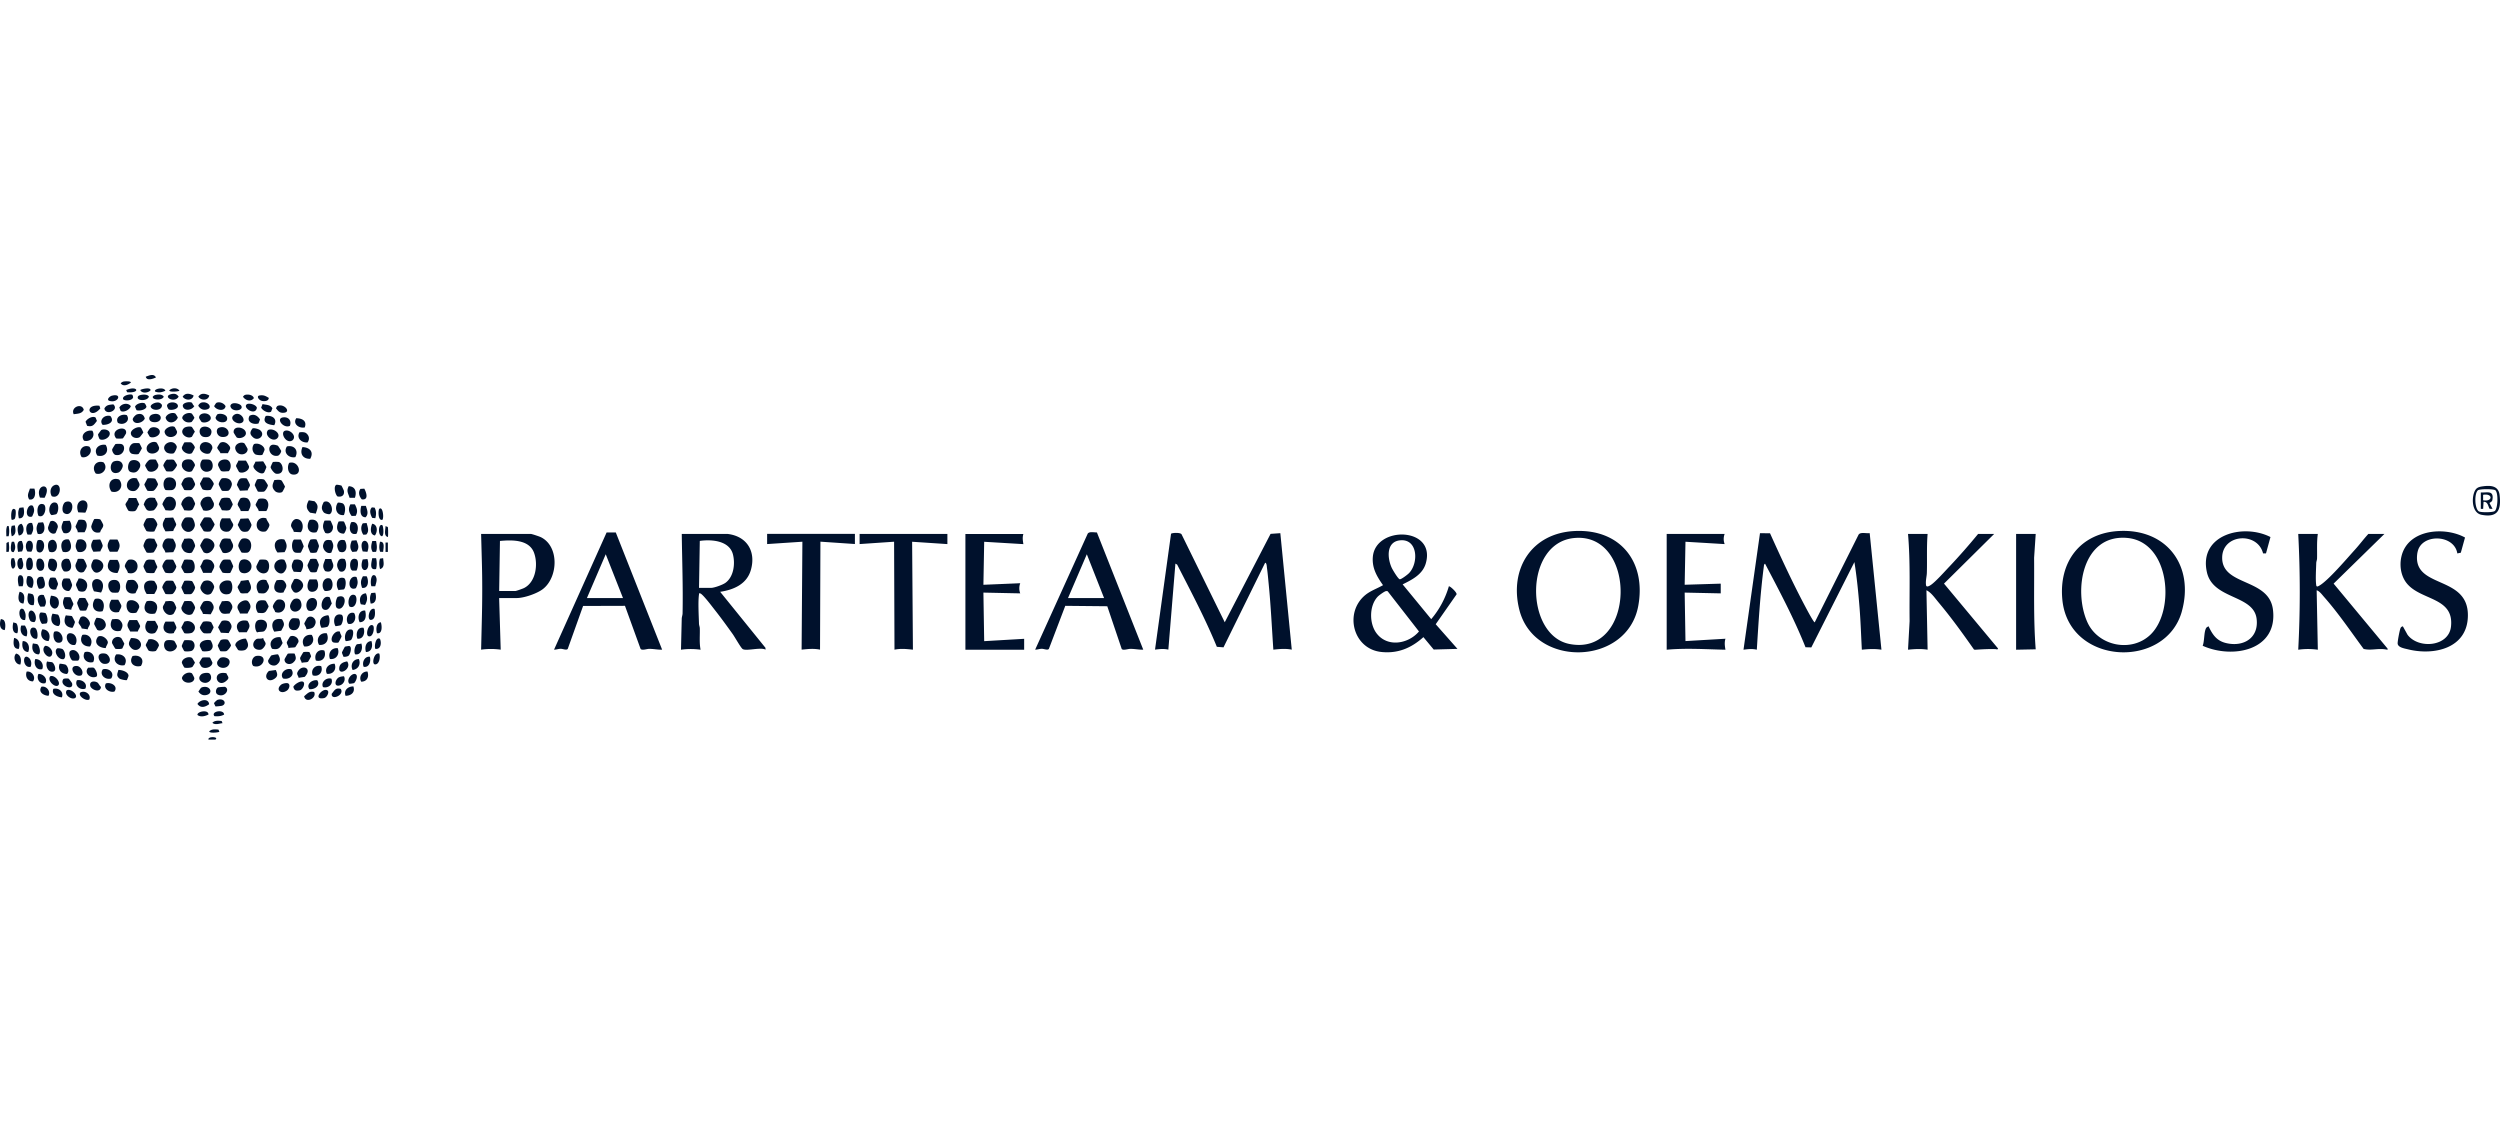 <svg xmlns="http://www.w3.org/2000/svg" fill="none" viewBox="0 0 160 72"><path fill="#00112C" d="m13.841 47.26-.048.075h-.451c-.048-.197.482-.193.5-.075m67.474-13.091-2.932 5.656-2.763-5.627c-.074-.133-.627-.102-.675-.033l-1.025 7.411c.301-.037.55-.069.853 0l.452-5.505.113.065c.886 1.735 1.801 3.455 2.539 5.26l.426.034 2.663-5.41c.103-.016.109.262.12.333.045.324.073.669.106.995.14 1.407.205 2.82.301 4.23.403-.041.775-.083 1.179 0l-.732-7.455-.623.044zm37.642.031-2.814 5.627c-.054.042-.535-.872-.576-.949-.826-1.547-1.566-3.152-2.287-4.749l-.642-.004-1.055 7.456c.301-.038.549-.07.852 0 .111-1.777.218-3.566.45-5.332.01-.074.006-.128.077-.174.922 1.752 1.856 3.508 2.59 5.349l.372.01 2.757-5.46c.152.944.249 1.922.326 2.879.073.907.102 1.82.15 2.728.433-.044.822-.067 1.254 0l-.752-7.46c-.196.031-.573-.08-.698.081zm20.682 4.925c-1.035 3.737-7.228 3.471-7.648-.728-.243-2.435 1.145-4.297 3.649-4.414 3.05-.142 4.801 2.24 3.997 5.142zm-3.518-4.699c-2.851-.234-3.436 3.363-2.535 5.384.689 1.547 2.84 1.978 4.052.799 1.593-1.547 1.242-5.957-1.517-6.183m-31.275 4.36c-.708 3.83-6.68 3.992-7.614.222-.648-2.615.796-4.896 3.557-5.023 2.916-.136 4.578 1.99 4.057 4.801m-4.107-4.352c-3.223.318-3.154 6.212-.301 6.779 4.272.848 4.371-7.18.301-6.779m-8.856 5.516 1.394 1.578-1.521.042-.659-.794c-.773.698-1.64 1.066-2.704.949-1.81-.2-2.381-2.527-1.008-3.648.339-.275.752-.41 1.127-.626-.395-.563-.709-1.09-.652-1.804.16-2.007 4.038-1.942 3.396.386-.198.726-.87 1.06-1.488 1.367l1.829 2.226a5.7 5.7 0 0 0 1.128-2.1c.059-.042.53.388.494.514l-1.338 1.915zm-2.813-3.61c.056.124.416.73.518.734.105.002.516-.313.6-.405.62-.67.541-2.201-.583-2.088-.899.09-.822 1.135-.535 1.76m1.743 4.072-1.975-2.537c-.038-.057-.078-.053-.136-.044-.102.014-.435.26-.516.34-.573.586-.565 1.752-.072 2.38.707.9 2.03.651 2.701-.14zm-41.826 1.05.008.116c-.309-.181-1.273.122-1.477-.05-.126-.104-.496-.769-.638-.965-.38-.531-.769-1.068-1.175-1.58-.14-.178-.741-.979-.896-1.008-.105-.01-.067.006-.075.075-.067.47-.015 1.346 0 1.856.002.107.048.203.052.3.014.46-.04.925.05 1.375a4.5 4.5 0 0 0-1.254 0l.048-1.98c.002-.119.052-.228.054-.347.034-1.697-.031-3.392-.052-5.083h2.935c1.23.146 1.822 1.11 1.492 2.29-.255.918-1.093 1.282-1.969 1.414l2.901 3.587zm-2.581-4.147c.552-.379.656-1.23.501-1.835-.227-.885-1.373-.972-2.121-.862l-.05 3.004h.777c.199 0 .721-.19.895-.31zm81.223-3.146H126.6a39 39 0 0 1-1.828 2.08c-.291.303-.874.961-1.179 1.174-.071.05-.301.203-.326.027-.042-.278.046-.545.052-.8.025-.828-.021-1.655.048-2.479h-1.254c.161 1.856.079 3.723.102 5.583l-.102 1.825c.432-.042.821-.067 1.254 0l-.075-3.804c.305.14.551.512.775.777.807.96 1.549 1.99 2.268 3.016l.063.015c.453-.027.886-.057 1.342-.038.052 0 .071.067.137-.04l-3.461-4.155 3.211-3.179zm21.723 3.18 3.25-3.178h-1.029c-.296.322-.558.677-.852 1.001-.504.556-1.698 1.959-2.264 2.295-.09.053-.199.126-.219-.017-.053-.357-.011-1.015 0-1.404.002-.107.048-.203.052-.299.014-.527-.027-1.053.05-1.576h-1.254a70 70 0 0 1 0 7.41c.43-.059.823-.059 1.254 0l-.075-3.804c.184.052.343.278.474.426.92 1.039 1.71 2.213 2.533 3.328.5.119.926-.065 1.464.041.066.013.089.01.064-.067l-3.45-4.155zm-114.603.346c-.37.29-1.21.579-1.676.579h-1.129l.1 3.304a4.4 4.4 0 0 0-1.254 0l.048-1.979c.03-1.23.034-2.42 0-3.65l-.048-1.778h3.186c.062 0 .556.165.643.21 1.181.588 1.102 2.557.13 3.314m-.573-2.322c-.317-.855-1.427-.824-2.18-.753l-.05 3.205h1.028c.065 0 .473-.149.56-.19.766-.381.914-1.529.642-2.262m36.026-1.296 2.966 7.502c-.284.008-.54-.055-.83-.053-.15 0-.464.12-.55.005l-.923-2.732-2.688-.027-1.05 2.756c-.083.105-.307-.006-.451-.006-.15 0-.278.059-.427.054l3.366-7.428c.115-.148.411-.067.59-.073zm.458 4.197-1.104-2.803-1.204 2.803zm-31.25-4.197 2.966 7.502c-.284.008-.54-.055-.83-.053-.157 0-.451.12-.55.002l-.999-2.756-2.68.008-.982 2.748c-.085.105-.307-.006-.451-.006-.15 0-.278.059-.426.054l3.365-7.501h.59zm.46 4.197-1.104-2.803-1.204 2.803zm114.849-2.916c.207-1.229 2.354-1.183 2.548.06l.224-.045.269-.972c-1.124-.623-3.081-.577-3.829.625-.418.67-.405 1.674.096 2.3.901 1.121 3.046.875 2.835 2.777-.143 1.292-2.082 1.45-2.78.522l-.301-.543c-.092.031-.122.05-.157.142-.059.159-.169.76-.176.932-.01.276.414.339.655.398 1.693.422 3.827-.067 3.841-2.162.021-2.646-3.626-1.666-3.229-4.034zm-12.501.339c0-1.536 2.266-1.68 2.617-.282h.188l.286-1.045c-1.745-.893-4.608-.153-4.067 2.255.395 1.758 2.995 1.421 3.181 2.983.146 1.226-.842 1.812-1.952 1.548-.61-.144-.872-.543-1.125-1.076-.067.044-.125.054-.165.134-.134.26-.092.821-.211 1.114 1.904.86 4.82.31 4.498-2.312-.249-2.03-3.25-1.494-3.25-3.317zm-79.281 2.228 2.357.05a.92.92 0 0 1 0-.65l-2.357.1.05-2.752 2.508.15c-.035-.236-.071-.414 0-.65h-3.71v7.41h3.76v-.7l-2.558.15-.05-3.104zm47.49 2.953-2.558.15-.051-3.103 2.308.05v-.623l-2.308.071.051-2.752 2.508.15a.9.9 0 0 1 0-.65h-3.71v7.41c1.25-.115 2.51-.026 3.76 0-.04-.251-.073-.45 0-.7zM49.096 34.17v.65l2.257-.15-.05 6.907c.403-.041.775-.083 1.179 0l.025-6.91 2.207.15v-.65h-5.616zm11.535 0h-5.616v.65l2.207-.15.025 6.91c.404-.086.776-.044 1.18 0l-.051-6.908 2.257.15v-.65zm69.552 1.526.102-1.524h-1.254v7.41l1.254-.026c-.15-1.941-.085-3.904-.102-5.858zm28.635-2.749c-.587-.113-.642-.965-.472-1.427.1-.27.232-.347.514-.39.528-.076 1.045-.06 1.116.563.106.945-.115 1.455-1.156 1.254zm.892-1.565c-.106-.1-1.024-.099-1.128 0-.23.217-.209 1.15.058 1.342.115.081.928.083 1.035-.026.192-.196.221-1.14.033-1.316zM12.288 33.143c-.073-.044-.332-.04-.418-.015-.113.033-.286.38-.263.491.102.502.708.604.859.05.036-.13-.082-.468-.178-.526m-.493 1.335c-.138.333-.299.422-.05.761.104.142.399.2.533.123.027-.014.207-.361.21-.418.005-.081-.104-.328-.154-.39-.11-.143-.37-.074-.539-.074zm-.707.861c.224-.397.212-.472-.012-.86-.362-.024-.498-.09-.64.271-.12.31.073.332.153.612zm1.984-.86c-.056.018-.267.403-.261.444.006.036.205.41.228.425.299.182.564-.084.664-.343.113-.288-.271-.65-.63-.527m1.716.76c.249-.336.088-.426-.05-.76-.17 0-.429-.07-.54.072-.047.061-.162.318-.156.393.002.023.19.408.209.42.123.078.433.017.535-.125zm-4.956.109c.034-.021.262-.4.23-.477l-.188-.39c-.17 0-.428-.07-.54.073-.05.062-.16.309-.154.39.004.057.184.404.211.418.055.032.38.023.441-.014m3.66-2.205c-.067-.042-.343-.042-.418-.017-.052.019-.28.428-.276.458.004.023.222.397.243.41.069.041.34.041.42.016.054-.019.284-.403.274-.458a4 4 0 0 0-.24-.41zm-2.914.006c-.223.397-.21.472.013.861l.5-.023c.012-.134.194-.32.184-.437 0-.023-.178-.414-.197-.426l-.5.023zm4.944 1.321c-.126.023-.283.353-.274.472.004.057.184.404.211.418.044.025.301.023.366.01.326-.06.432-1.04-.301-.9zm-3.27 2.193c.295-.088.252-.686.036-.818-.058-.035-.45-.044-.493-.016-.02.012-.2.426-.197.46.003.037.182.361.2.373.05.03.386.021.455 0m1.313-.74c-.102-.124-.401-.153-.524-.078-.071.042-.147.322-.232.402l.19.418h.535c.142-.322.299-.416.031-.742m-2.982.725c.067.04.342.04.426.025.11-.02.276-.334.274-.426 0-.023-.186-.404-.207-.416-.034-.021-.355-.02-.418-.009-.113.021-.272.328-.272.427 0 .056.155.376.197.401zm.426 1.377c.113-.02.272-.326.272-.426 0-.054-.182-.401-.207-.416-.044-.025-.35-.023-.416-.01-.11.02-.276.334-.274.426 0 .023.186.403.207.416.034.02.355.019.418.008zm-1.63-4.832c-.042.025-.197.343-.197.401 0 .054.16.364.193.393.056.05.453.052.497.025.021-.012.194-.401.197-.426.008-.098-.155-.397-.264-.418-.083-.017-.361-.017-.426.025m4.822-.017c-.272.389-.136.951.418.843.127-.026.307-.322.307-.425 0-.092-.175-.297-.19-.418zm-.496 4.364c-.087-.309-.305-.455-.63-.357-.118.035-.28.364-.25.474.078.274.375.52.665.343.056-.035.238-.374.213-.46zm-3.833-.875.199-.374-.199-.46c-.167 0-.428-.07-.54.073-.035.044-.152.294-.152.345 0 .056.155.376.197.401.058.035.45.044.493.017zm4.446-.843c-.121.023-.287.36-.276.473.004.037.175.338.2.353.06.035.45.044.494.017a3 3 0 0 0 .19-.418 3 3 0 0 0-.19-.418c-.034-.021-.356-.02-.418-.009zm-4.446 2.195c.22-.366.265-.468-.002-.832-.665-.144-.809.347-.483.832zm.72-5.357c.166 0 .428.069.538-.073.3-.385.04-.935-.464-.763-.073.025-.282.38-.274.46l.2.374zm1.74-.071c.036-.044.153-.295.153-.345 0-.056-.155-.376-.197-.401-.326-.197-.652.127-.692.443l.199.376c.167 0 .428.069.54-.073zm.617-.64c-.236.32-.078.391.05.71.322.11.748-.083.685-.455a2.6 2.6 0 0 0-.202-.378c-.136-.077-.429-.021-.533.123m-1.154 5.232a3 3 0 0 0-.19.418c0 .023.171.405.19.418.033.02.355.019.418.008.113-.02.272-.328.272-.426 0-.056-.155-.376-.197-.401-.058-.036-.45-.044-.493-.017m.418 1.294c-.063-.01-.385-.013-.418.008-.019.013-.19.395-.19.418 0 .293.405.57.683.401.042-.025.197-.342.197-.4 0-.1-.16-.406-.272-.427m-1.129.827c.042-.025.197-.342.197-.4 0-.051-.117-.302-.153-.346-.11-.142-.37-.073-.539-.073-.084.274-.249.295-.117.575.109.23.36.397.612.242zm3.537-1.277c.28-.052.322-.643.117-.842-.343-.123-.782.12-.684.504.074.286.28.393.567.338m-1.085.53c-.088-.114-.376-.114-.497-.057-.061.029-.232.34-.232.401 0 .094.169.274.177.395l.5.023c.157-.311.307-.435.052-.763m2.351-5.375-.497.021-.178.395c.17.31.193.504.61.425.114-.021.272-.327.272-.425 0-.054-.181-.401-.207-.416m-.407 2.65c-.242.084-.299.732 0 .835.295.1.614-.096.614-.418 0-.31-.309-.523-.614-.418zm-7.255-3.137c.067.04.297.04.376.025.161-.03.197-.309.307-.426l-.19-.418h-.485c-.008.132-.202.322-.207.416 0 .052.16.378.199.401zm7.171-.8c-.042.025-.194.336-.188.393.009.104.18.294.197.426h.485c.156-.284.221-.48.002-.763-.084-.108-.391-.119-.498-.056zm1.622 3.938c-.058-.02-.372-.025-.41 0a4 4 0 0 0-.206.416c-.009.294.367.572.65.4.223-.135.242-.724-.034-.816m-1.613 1.35c-.005.123-.205.326-.199.41.002.035.161.342.19.359.103.063.308.008.429.027.366-.274.242-.497.07-.855l-.49.057zm-.684-4.563c.017-.015.172-.3.174-.326 0-.052-.16-.378-.199-.401-.088-.052-.447-.048-.529.025-.029.027-.171.326-.165.368l.199.376c.146.002.414.054.518-.042zm-6.47 3.204c-.11.021-.273.32-.264.418.008.105.18.295.196.427.78.232.845-.991.067-.843zm8.792-2.646c-.78-.232-.844.99-.066.843.108-.021.271-.32.263-.419-.008-.104-.18-.294-.197-.426zm-7.12-1.3c-.431-.071-.594.006-.728.418.19.33.163.46.61.376.094-.016.268-.292.276-.378.013-.134-.13-.282-.159-.414zm-1.253 6.09c.128-.317.287-.39.05-.71-.146-.198-.307-.136-.535-.125-.292.432-.1.984.485.834zm8.373-.835c-.585-.149-.78.401-.485.834.228.012.39.073.535-.126.237-.32.078-.39-.05-.71zm-1.847 1.722c-.009.14.127.278.159.414h.484c.161-.322.306-.422.053-.763-.153-.205-.675.025-.696.349m-2.983-7.485c.105-.019.272-.278.272-.376 0-.056-.155-.376-.197-.401-.125-.076-.424-.046-.524.077-.032.04-.161.288-.16.324 0 .02.174.355.191.368.033.02.357.02.418.008m-2.29 7.899c.315-.48.05-.924-.536-.784-.322.493-.058.918.535.784m4.278-.784c-.128.314-.303.39-.053.713.111.142.37.073.54.073.144-.301.299-.395.052-.713-.11-.142-.37-.073-.54-.073m-.836-7.915c-.063-.013-.33-.017-.368.006l-.199.374c-.004.046.134.34.165.368.082.073.441.077.53.025.028-.019.187-.324.19-.36.004-.09-.21-.395-.318-.415zm-2.356.798c.364-.069.4-.886-.253-.802-.326.041-.37.564-.165.796.036.02.353.019.418.006m3.604.042c.102-.034.25-.335.225-.456-.067-.326-.33-.376-.62-.34-.082.01-.22.296-.22.378 0 .054.182.401.207.416.048.027.347.023.408.002M9.93 30.64c-.059-.036-.45-.044-.494-.017l-.198.374c-.007.055.175.393.2.408.044.025.301.023.366.01.103-.019.307-.338.307-.426 0-.042-.148-.33-.181-.351zm8.266 3.888c-.62-.136-.771.4-.435.833l.45-.023c.188-.323.169-.493-.013-.81zm-8.3 5.99c.082-.027.247-.34.213-.443a4 4 0 0 0-.188-.341h-.485c-.309.393-.069.96.46.784m8.3-4.688c-.303-.111-.64.092-.64.418 0 .307.425.627.644.344.218-.28.153-.478-.002-.762zm-4.005 3.919a3 3 0 0 0-.234.401l.18.345.5.023c.144-.301.299-.395.052-.713-.084-.109-.393-.119-.498-.056m2.358-7.81c-.03.02-.188.325-.19.36-.004.084.194.287.198.41h.485c.15-.22.201-.55-.016-.744-.082-.073-.391-.077-.479-.025zM7.52 36.67c.165-.335.198-.512-.003-.84h-.484c-.3.464-.067.863.489.84zm8.335-5.284c.015-.115.14-.236.142-.345 0-.054-.182-.401-.207-.416-.044-.025-.3-.023-.365-.01-.143.027-.224.288-.266.418l.199.374.5-.023zm-7.455 7.844c.079.01.265.013.33-.027.033-.02.182-.31.182-.351 0-.286-.36-.516-.65-.418-.262.09-.203.752.14.796zm-1.37-3.917h.485c.186-.32.186-.464 0-.783H7.03c-.186.32-.186.463 0 .783m9.973 3.138c-.088-.053-.398-.049-.48.025-.216.194-.166.524-.016.744.188.01.385.067.516-.094.032-.038.17-.28.168-.316 0-.035-.161-.343-.19-.36zm-8.397-7.03c.14-.018.312-.253.324-.38.013-.134-.13-.282-.158-.414-.732-.234-.924.893-.166.796zm3.19 8.365-.19.368c0 .034.175.355.192.366.073.042.439.025.516-.04.414-.343-.033-.878-.518-.692zm1.722.04c-.08-.071-.44-.077-.528-.025a1.8 1.8 0 0 0-.2.351c-.001.094.174.357.275.376.062.013.386.013.418-.008.017-.01.19-.347.19-.368 0-.027-.136-.307-.157-.326zm-2.39.694c.024-.132.162-.236.162-.368 0-.048-.146-.357-.163-.368h-.535c-.31.468-.025.867.535.734zm-3.93-2.594c.06.01.334.013.368-.008.204-.232.163-.755-.166-.797-.687-.087-.497.75-.204.805zm9.68-6.459c.108-.02.28-.336.265-.416-.007-.035-.203-.34-.24-.359-.08-.038-.413-.054-.459.006a2.4 2.4 0 0 0-.144.345c0 .023.186.403.207.416.036.021.307.019.368.008zm2.374 3.063h-.435c-.188.175-.17.752.075.833.057.02.32.026.36 0 .018-.01.181-.367.183-.388.009-.04-.165-.433-.184-.445M7.13 31.459c.512.154.83-.37.493-.77-.548-.192-.79.351-.493.77m6.235-2.043c-.065-.013-.383-.015-.418.006-.324.38.012.95.493.717.263-.125.222-.669-.077-.725zm-2.659-.004c-.086.006-.255.318-.255.378 0 .038.173.355.192.366.046.027.3.023.366.01.113-.023.33-.344.32-.416a2.5 2.5 0 0 0-.192-.309c-.1-.06-.308-.008-.429-.027zm1.572.744c.019-.01.196-.337.2-.374.009-.094-.163-.35-.263-.368-.274-.05-.554.006-.577.328-.023.318.385.56.642.412zm5.501 8.22c-.127.026-.307.322-.316.433-.008.098.128.249.147.36.74.259.888-.935.17-.793M6.413 34.062c.031-.184.232-.309.188-.49a1.7 1.7 0 0 0-.18-.327c-.058-.035-.347-.046-.393-.017-.023.015-.202.425-.188.494.063.3.272.42.573.343zm8.893 6.405h.483c.174-.322.268-.385.05-.732-.535-.138-.892.276-.533.732m2.893-3.263c-.106-.136-.328-.078-.489-.071-.3.44-.184.911.435.784.127-.314.303-.391.052-.713zm.782-3.988c-.205-.008-.355.261-.355.428 0 .096.167.274.175.395l.45.023c.23-.273.142-.83-.27-.846m-11.364 5.95c.037-.152.19-.284.138-.443a4 4 0 0 0-.188-.34h-.435c-.289.426-.077.928.485.783m7.02-9.008c.222-.228.151-.704-.165-.746-.238-.031-.493.077-.518.336-.006.053.153.356.186.385.084.075.376.023.498.025m4.179 6.922c-.142.329-.312.423-.052.764.194.254.612-.097.635-.354.023-.259-.31-.539-.583-.41m-8.844-7.658c-.035-.023-.307-.019-.367-.006-.11.02-.31.293-.318.383-.002.03.167.328.192.342.266.163.686-.08.654-.399 0-.017-.144-.31-.159-.32zm7.588 1.3c-.124.28-.199.468.048.713.1.1.328.128.447.056.033-.018.182-.313.182-.35 0-.021-.192-.362-.207-.377-.103-.092-.332-.046-.47-.042M6.61 36.238c.027-.3-.348-.529-.634-.41-.148.274-.213.442-.002.713.205.266.61-.004.635-.303m1.799-6.766c-.228.078-.311.644-.05.734.294.1.453-.015.577-.26.167-.332-.184-.59-.527-.474m7.529.377a2.3 2.3 0 0 0-.199-.372h-.483c-.018.106-.156.26-.148.357 0 .02.18.364.198.374.207.13.657-.067.634-.36zm-9.47 8.074c.57-1.037-1.002-1.231-.454-.08zm7.65 3.054a3 3 0 0 0-.178.33c-.005.046.144.353.16.363.036.023.308.02.368.007.109-.021.31-.293.318-.383a1.6 1.6 0 0 0-.192-.342c-.086-.053-.397-.049-.479.025zm-5.297-.558c.019-.11.156-.264.148-.36 0-.02-.18-.364-.198-.374h-.485c-.218.347-.124.41.05.733zm9.995-4.588c-.174.309-.197.447-.013.76l.45.023c.278-.447.181-.917-.435-.783zm-1.888 4.548c.305-.307.174-.803-.353-.703-.316.061-.293.592-.121.801.127-.063.389-.012.474-.098m-7.44.556c-.02.113-.16.27-.157.368 0 .025.156.309.173.326.082.073.393.077.479.025a1.6 1.6 0 0 0 .192-.343c-.025-.284-.418-.483-.685-.376zm-3.51-5.623.45-.023c.025-.133.154-.248.144-.39a2 2 0 0 0-.16-.373l-.449.023c-.181.316-.16.452.013.761zm-1.141.96c.058.24.228.437.497.342.063-.02.218-.317.222-.376.006-.07-.15-.434-.222-.46-.054-.018-.326-.025-.361 0-.03.172-.178.327-.136.494m15.055.342c.065.021.337.032.374-.02.021-.032.147-.4.145-.444a2 2 0 0 0-.16-.372 1.2 1.2 0 0 0-.384 0c-.019.01-.182.368-.184.39-.012.07.134.42.21.444zm-.037-2.062a1.4 1.4 0 0 0-.149.395c0 .06.142.405.161.417.042.028.36.028.4-.022.037-.048.148-.329.148-.395 0-.061-.142-.406-.161-.419-.042-.027-.36-.027-.4.023m-7.542 7.077c.197-.163.19-.496-.025-.625-.06-.038-.447-.046-.493-.017-.017.01-.163.314-.159.364.002.046.142.307.161.32.073.041.439.025.516-.04zm1.17-.644c-.256-.086-.725.033-.695.364 0 .018.144.311.16.32.063.04.444.02.52-.042.24-.199.141-.414.016-.642m3.424-10.75c.021-.027.145-.315.143-.345 0-.029-.19-.353-.21-.363l-.497.02c-.008.103-.142.23-.123.325.05.234.53.568.685.365zm-9.33.009c.134-.044.31-.337.278-.479-.06-.265-.307-.314-.548-.24-.313.094-.344.924.27.719m3.09 10.74c-.212.072-.218.463-.036.62.234.202.669.041.696-.26a2 2 0 0 0-.167-.317c-.078-.07-.398-.075-.494-.042m8.621-2.36c-.046-.252-.18-.373-.447-.29-.126.04-.299.364-.276.504.088.53.821.314.723-.213zm-12.723.494c.201-.403.038-.925-.487-.785-.29.43-.075.923.487.785m11.482.517c-.577-.132-.77.34-.492.792l.444-.059c.17-.326.267-.388.05-.735zm-10.33.733c.153-.263.19-.432-.04-.67-.117-.122-.338-.072-.497-.065-.24.447.012.867.537.735m7.345.935c0 .016.17.292.184.3.09.055.39.047.476-.027.26-.213.14-.451.021-.698-.23-.037-.696.166-.681.423zm4.757-8.024c-.26.39-.107.92.435.783.274-.384.1-.92-.435-.783M5.462 37.793c.284-.37.03-.823-.44-.765-.026.14-.164.274-.156.416.002.042.144.356.161.368.086.06.351.09.435-.019m6.816-8.789c.019-.01.194-.33.192-.366 0-.077-.167-.307-.257-.326-.063-.012-.387-.012-.418.009-.015.01-.157.299-.157.317-.008.272.408.5.64.366m-1.154 0c.048-.027.222-.343.186-.437-.224-.593-1.145-.1-.673.366.096.094.389.128.485.071zM4.96 34.55c-.138.326-.18.448.015.763.76.195.738-1.015-.015-.763m.013-.484h.437c.133-.232.225-.515.033-.747-.054-.064-.362-.077-.418-.041-.019.012-.19.395-.19.417 0 .084.154.245.138.37m12.856-4.5c-.06-.011-.334-.013-.368.008a2.4 2.4 0 0 0-.142.317c0 .1.22.412.358.429.597.073.449-.698.152-.755m-5.04-.922c-.014.292.423.489.643.36.02-.013.158-.275.16-.32.026-.43-.775-.58-.804-.043zm7.285 9.221c.337-.075.347-.55.18-.783h-.437c-.215.284-.207.888.257.783M6.13 30.306c.447.138.825-.361.493-.716-.495-.162-.794.323-.493.716m7.965-1.966c-.03.016-.188.27-.192.307-.008.086.18.25.203.357h.482c.115-.259.253-.318.007-.564-.13-.13-.326-.197-.5-.1M8.9 40.98c-.134-.133-.332-.141-.518-.146-.126.272-.226.395.02.642.35.35.864-.125.496-.495zm.483-12.291c0 .512.826.399.8-.046a1.4 1.4 0 0 0-.16-.32c-.235-.136-.638.085-.638.363zm-.462-.318c-.035-.023-.307-.019-.368-.006-.238.046-.412.466-.155.654.078.056.4.077.47.035.02-.01.212-.342.212-.365 0-.017-.142-.308-.159-.318m7.454 12.558c-.308.25-.182.714.303.652.137-.017.317-.262.321-.379.005-.11-.152-.248-.15-.376-.144.096-.347-.004-.474.1zm-8.545.568c.013-.017.127-.278.127-.295 0-.02-.18-.349-.196-.361-.228-.188-.62-.015-.59.31.003.03.193.356.212.367.05.03.407.03.447-.021m11.889-2.43c.587.244.798-.806.27-.795-.37.006-.496.537-.27.794m-12.957.848c-.075-.301-.293-.362-.57-.374-.06.01-.174.326-.164.399.007.04.184.366.203.376.25.144.606-.115.533-.401zm-1.252-.847c.019-.012.163-.347.15-.405a4 4 0 0 0-.2-.38 1.2 1.2 0 0 0-.385 0 2 2 0 0 0-.138.292c-.014.069.165.479.188.493.034.021.351.021.385 0m13.143.54c-.264.236-.253.781.232.72.28-.035.414-.52.215-.745-.115-.003-.366-.05-.447.022zm-2.805-10.87c0-.026-.19-.352-.21-.365-.227-.134-.672.056-.57.39.146.477.79.37.78-.026zM5.01 32.79l.45.021c.572-1.055-.83-1.038-.45-.02m14.834.02.366.06c.109-.339.221-.51-.084-.792l-.363-.059c-.172.32-.193.523.081.79m-1.756 8.343-.137-.37c-.463-.062-.81.318-.54.738.406.084.5-.042.677-.368m-1.296-12.045c.015-.009.143-.301.14-.318 0-.268-.426-.479-.677-.366a.475.475 0 0 0 .067.642c.076.063.404.083.468.042zm-9.395.008c.56.109.709-.635.351-.7-.064-.013-.321-.015-.365.01a3 3 0 0 0-.203.328c-.023.111.098.341.217.364zm11.114.506c-.15.234-.094.708.217.748.696.086.403-.926-.217-.748m-6.873 12.783c0 .044.14.305.16.316.072.042.438.025.515-.04.025-.02.161-.249.161-.274 0-.017-.169-.292-.184-.3-.215-.132-.643.033-.65.3zm1.954 0c0-.017-.142-.307-.158-.318-.034-.02-.445-.02-.483.003a2.3 2.3 0 0 0-.193.315c-.001.044.116.251.155.28.222.161.682-.004.682-.28zm7.09-7.533c-.064.255.23.634.525.493.123-.33.198-.457-.002-.785-.312-.057-.443-.021-.523.292M5.617 40.276c.018-.175.186-.267.127-.447-.069-.211-.336-.495-.579-.33-.03.019-.142.3-.138.345.008.098.188.246.199.376l.393.059zm8.51 1.813c-.064.018-.215.219-.225.278-.088.422.669.545.786.075.075-.305-.301-.43-.558-.353zm-9.67-8.762-.4.02c-.138.327-.18.448.015.764.5.135.616-.45.384-.784m16.361 2.451c-.102.318-.232.456-.008.772.136.042.303.064.397-.057.234-.3.086-.405 0-.715h-.39zm-16.412.003c-.524-.143-.606.474-.311.785.54.103.543-.44.311-.785m15.204 4.495c.286-.046.474-.044.575-.355.106-.328-.293-.619-.529-.361-.012.014-.18.321-.18.34 0 .082.145.261.134.376m1.148-2.483c.052.067.338.013.393-.031.183-.15.183-.581-.02-.732-.44-.152-.616.446-.373.763m-2.302 3.685c.103-.04.379-.025.441-.06.017-.01.199-.308.203-.326.056-.266-.311-.483-.533-.354-.019.01-.209.337-.211.368-.01.123.117.238.102.372zm2.312-8.153c-.14.321-.121.484.052.785.301.107.512-.123.491-.413-.002-.04-.14-.36-.156-.37-.034-.021-.37-.017-.387 0zM6.77 41.478c.004-.115.142-.274.132-.374-.021-.217-.39-.512-.633-.351-.312.414.07.715.5.725zm-2.362-6.95c-.514-.091-.574.42-.386.786.566.136.637-.399.386-.785m2.356-6.057c-.437-.08-.811.276-.535.684.476.133.794-.264.535-.684m5.02-1.084c-.365.32.176.75.494.566.023-.015.138-.266.194-.316 0-.023-.18-.305-.194-.313-.098-.057-.397-.021-.494.063m-7.39 10.435c.1-.002.213-.286.22-.376.003-.06-.139-.401-.158-.413a1.2 1.2 0 0 0-.384 0c-.234.292-.105.802.322.79m13.385-8.657c.102-.019.23-.226.215-.317a4 4 0 0 0-.204-.32.8.8 0 0 0-.312-.07c-.426.028-.27.816.303.707zm-4.805-1.843c-.314.096-.234.602.088.643.244.032.43-.023.47-.29.042-.28-.312-.43-.558-.353m3.449 14.654c-.272.035-.398.437-.214.645.66.222.987-.744.214-.645m-5.884-14.301c.11.451.784.338.794-.038 0-.044-.14-.303-.159-.315-.228-.132-.692.119-.635.353M4.565 39.026c-.01-.117.132-.29.132-.376 0-.023-.17-.405-.19-.418-.034-.02-.37-.017-.387-.002-.136.312-.11.445.052.736l.393.058zm16.55-6.128c.295-.182.059-.982-.393-.771-.128.249-.194.424-.004.662.058.074.332.149.397.11m-.37 6.122c.29.08.37-.209.491-.395l-.13-.393c-.482-.238-.698.694-.359.786zM7.968 42.571c.25-.41-.096-.76-.537-.685-.272.401.098.781.537.685m.516-.583c-.27.416.088.753.535.633.268-.428-.073-.748-.535-.633m9.88-13.416c-.261.388.113.77.537.685.226-.42-.064-.794-.537-.685m-.566 13.312c-.031-.023-.41.04-.45.077a5 5 0 0 0-.185.301c-.044.257.355.439.566.266.25-.205.217-.393.069-.644m-13.6-9.757c-.187.065-.295.591-.084.719.551.33.777-.96.083-.72m1.565 9.247c.25-.38-.032-.845-.49-.74-.225.403.034.763.49.74m2.613-13.64c.014.275.384.376.58.233.015-.01.214-.27.218-.286a2 2 0 0 0-.153-.31c-.184-.114-.658.122-.645.362m11.577 12.902c-.454-.067-.717.351-.487.736.456.064.74-.352.487-.736m-4.216-12.94c-.054-.376-.828-.491-.782-.017.002.03.184.312.2.322.195.11.622-.031.582-.305m-10.018.892c-.454-.171-.744.295-.493.667.38.105.773-.339.493-.667M4.634 40.18c.031-.004.167-.328.161-.378 0-.021-.173-.355-.19-.366-.048-.031-.305-.031-.391-.058-.184.41-.059.765.42.804zm17.426-4.402c-.295-.066-.395.015-.473.293-.044.157.046.374.161.495.43.15.493-.518.312-.788m-5.407-8.243c-.086-.073-.402-.167-.494-.113-.171.232-.192.364.04.569.33.29.815-.147.453-.454zm-7.046-.121c-.028.02-.174.232-.17.265 0 .019.14.266.155.274.194.113.637-.036.637-.316 0-.288-.447-.37-.622-.223m4.418-.044c-.255.087-.175.568.19.595.711.053.42-.808-.19-.595m6.927 12.745c.167-.119.175-.562.06-.74-.478.034-.662.364-.445.797.027.019.354-.036.385-.057m-13.52-12.06c.038.023.392.021.434-.002.016-.01.198-.29.202-.326.092-.57-1.095-.257-.635.328m4.21 15.342c.078.397.784.39.795.008 0-.044-.14-.303-.16-.315-.217-.126-.58.05-.635.305zm1.74-.307c-.097-.057-.398-.02-.494.062-.414.36.236.778.554.404.12-.142.067-.393-.06-.466m-6.74-.606c.465.058.488-.368.204-.605-.084-.069-.295-.077-.393-.041-.304.106-.08.612.19.646m-3.16-5.92c.304-.294.203-.93-.315-.786-.159.358-.157.755.315.786m10.99 7.019c.25-.209.117-.255.015-.495-.997-.199-.625 1.01-.014.495m4.38-1.75c-.02-.016-.398-.018-.435.005-.02.01-.21.336-.21.363-.006.303.352.379.552.203.224-.196.19-.322.094-.57zm2.058-1.302c-.454-.064-.713.362-.493.742.47.046.667-.342.493-.742m.759-2.759c.08-.04.297-.029.338-.056.113-.075.186-.598.01-.72-.488-.141-.568.454-.348.779zM3.292 32.965c.03.008.285-.042.308-.059.146-.102.202-.66-.021-.733-.404-.13-.563.583-.287.79zm18.329-.792c-.243.351-.084.85.39.79.084-.205.134-.575-.058-.734-.04-.033-.288-.083-.332-.056m-1.766-2.811c.246-.448-.032-.726-.496-.749-.194.42.025.768.496.749m1.818 4.015c-.178.349-.144.769.322.777.071-.01.167-.29.171-.363.002-.063-.136-.4-.157-.412a.9.9 0 0 0-.336 0zm-18.117.735a3 3 0 0 0 .146-.376c.019-.232-.261-.501-.483-.36-.017.011-.142.356-.144.377-.023.253.263.502.48.362zm18.03.76c-.026.1.072.413.16.442.477.161.506-.445.314-.737-.285-.067-.406.018-.475.294m-17.98 2.846c.002-.128.113-.245.106-.366a2 2 0 0 0-.158-.372.9.9 0 0 0-.335 0c-.215.351-.106.86.387.736zm-.395-3.123c-.197.12-.155.542-.042.72.702.223.541-1.02.042-.72m1.599 6.678c.171-.225.088-.635-.193-.725-.57-.182-.378.847.193.725M3.767 38.55c-.015-.326-.22-.4-.504-.426-.071.236-.142.54.063.737.234.226.455-.02.443-.311zm-.293-7.495c-.27.119-.299.483-.157.706.609.23.688-.94.157-.706m18.099 7.863c.447.284.81-1 .037-.713-.12.138-.19.617-.037.713M6.379 28.106c.195.119.573-.05.636-.279.086-.313-.36-.405-.533-.303-.015.009-.2.258-.205.274-.015.053.08.293.102.308m13.53 13.899c0-.034-.094-.26-.107-.268-.037-.023-.343-.023-.382 0-.019.01-.21.337-.211.368-.01.115.088.211.104.322.107-.052.333-.019.404-.081.014-.013.192-.318.194-.343zm-2.18-13.941c.318-.282-.226-.703-.569-.544-.29.318.28.8.569.544m-12.353.14c.401.108.761-.266.537-.636-.395-.077-.804.26-.537.636m.587 14.169c.193-.364-.12-.759-.539-.638-.217.379.12.755.54.638m12.274-14.805c-.328.115.067.866.47.621.328-.274-.155-.73-.47-.62m3.77 3.836a3 3 0 0 0-.154-.326 1.3 1.3 0 0 0-.308-.057c-.221.063-.1.625.053.749.276.058.46-.074.41-.366M7.575 42.88c-.059.24-.155.36.075.55.059.047.418.127.468.094.013-.009.107-.24.107-.272-.004-.257-.437-.385-.65-.374zm9.638.06c-.391.356-.07.803.367.491.233-.165.17-.33.072-.551zm4.592-2.926c.11-.08.23-.543.064-.667-.466-.142-.589.385-.399.726.015.01.312-.042.337-.061zm-17.18 2.253c.04.023.354.023.385.005.25-.3-.177-.832-.495-.621-.184.12.006.556.113.616zm-.921-2.934-.343-.059c-.167.364-.067.755.372.794.222-.094.076-.673-.029-.735m8.549-12.322c.025-.006.188-.24.188-.276 0-.025-.15-.257-.163-.263-.188-.109-.602.021-.617.289.107.238.343.32.592.25m6.912.657c-.207.36.127.683.516.648.15-.203.11-.435-.084-.59-.106-.085-.298-.075-.43-.058zm-8.566-.933c.113.429.627.368.78-.01.004-.025-.142-.247-.155-.255-.19-.11-.568.023-.625.265m7.514 16.686c.387.105.793-.209.536-.583-.356-.123-.784.257-.536.583m2.645-1.787c-.416-.13-.682.268-.54.64.435.114.688-.247.54-.64M7.115 43.422c.247-.357-.152-.696-.535-.583-.244.34.161.702.535.583m-3.647-2.989c-.109.203-.027.652.221.696.577.098.285-.903-.221-.696m9.272-13.695c0 .032.146.256.16.264.197.115.699-.046.57-.337-.139-.309-.743-.271-.728.076zm9.117 14.007c.006-.084-.105-.207-.094-.314-.339-.146-.717.495-.45.673.053.034.3.044.345.015.02-.01.197-.353.199-.374M9.266 26.787c-.07-.264-.236-.345-.502-.266-.088.027-.294.238-.267.34.096.364.654.206.769-.074m6.22.263c.32-.184-.173-.803-.543-.466-.284.259.248.637.543.466m1.056.054.1-.259c-.157-.238-.387-.389-.67-.234-.216.389.219.59.568.493zm5.932 6.32c-.157.306-.124.854.338.739.176-.305.109-.853-.338-.738m-16.3 9.877c.126-.121-.079-.51-.167-.56-.075-.042-.259.002-.357-.013-.314.328.153.75.522.573zm16.377-6.785h.261c.1-.15.174-.67-.025-.735-.472-.16-.445.666-.236.735m.224 1.127c.148-.274.142-.429.04-.715-.548-.176-.632.957-.04.715M7.547 27.063c.361.206.828-.12.568-.494-.338-.11-.77.144-.568.494m-5.134 7.514c-.094.144-.138.648 0 .737.452.287.638-.928 0-.737m.178 4.25.261-.008c.17-.292.057-.453-.05-.735-.52-.117-.439.474-.21.746zm.084-2.31c.282-.095.188-.94-.262-.736-.167.23-.11.858.262.735m-.186 1.16c.52.043.414-.419.265-.749-.504-.113-.443.443-.265.748m.288-5.402c-.41-.136-.443.479-.313.738.424.207.568-.654.313-.738M19.5 43.32c.546-.575-.221-.857-.466-.287-.058.138.06.213.077.347zm2.927-11.045c-.153.289-.111.49.077.747l.261-.009c.155-.28.082-.468-.052-.736h-.287zM2.753 33.427l-.299.023c-.148.274-.142.428-.04.715.464.115.512-.433.339-.738m19.76 1.172c-.102.254-.154.496.04.724l.27-.025c.192-.262.096-.45-.009-.721l-.299.023zm-.14 4.22c.441.21.564-.654.314-.74-.351-.12-.475.496-.314.74M2.851 31.86c.558-1.034-.65-.905-.294-.014zm14.159-5.24c-.257.437.165.558.543.594.22-.418-.138-.648-.543-.594M3.66 41.5c-.253.176.063.759.42.684.184-.14.06-.548-.081-.642-.044-.03-.29-.075-.339-.044zm19.054-9.638c.123-.367.042-.727-.395-.746-.165.318-.036.443.054.744h.34zm-1.102 9.62c-.413-.034-.637.323-.495.693.412.057.644-.328.495-.694m-7.708-14.958a.8.8 0 0 0-.11.215c.072.356.804.41.743.011-.04-.255-.476-.316-.633-.226M2.607 39.198c-.184.119-.055.593.085.731l.27-.025c.171-.11.033-.608-.06-.669a1.6 1.6 0 0 0-.295-.037M9.765 26.52c-.273.082-.307.445.038.493.671.092.635-.691-.038-.493m12.897 12.712c-.402-.117-.575.398-.387.686.401.117.575-.397.387-.686M7.073 26.636c-.075-.044-.184-.033-.265-.014-.249.056-.441.344-.24.568.35.017.796-.174.505-.554m13.484 16c-.378-.123-.7.23-.54.587.394.122.678-.219.54-.587m-6.16 1.321a3 3 0 0 0-.443.036c-.138.077-.209.37-.01.464.432.209.806-.343.455-.5zm-9.188-.736c.194-.192-.048-.572-.266-.595-.612-.07-.202.79.266.595m7.715.77c-.1.03-.157.192-.226.265.132.199.316.286.558.213.403-.121.188-.64-.332-.48zm5.626-16.734c.117-.29-.041-.56-.37-.55-.591.021-.06.746.37.55M3.108 41.027c.163-.343.02-.74-.397-.75-.188.338-.014.748.397.75m19.389-.736c-.368-.063-.496.447-.377.734.027.023.297-.03.337-.061.125-.102.236-.64.042-.673zM6.205 26.937c-.03-.044-.073-.205-.094-.217-.19-.12-.544.08-.636.274l.1.259c.36.087.438-.07.63-.316m13.297.42c.16-.416-.16-.587-.54-.591-.243.353.17.666.54.591M4.283 43.134c.182-.138.059-.498-.082-.592-.04-.025-.363-.08-.384-.06-.142.357.09.647.468.652zm14.165.606c-.084-.053-.351 0-.441.069-.412.33-.009.67.374.374.125-.096.211-.351.065-.443zm-11.67-.002c-.202.334.241.612.546.52.255-.345-.217-.619-.545-.52m14.636-1.259c-.37-.008-.671.283-.493.644.393.052.64-.278.493-.644m-18.072-.65c.04-.225-.213-.514-.453-.495-.389.326.355 1.045.453.495m19.004-.487a2 2 0 0 0-.27.046c-.016.01-.19.345-.19.366-.002.073.071.19.088.27.05.035.28-.007.332-.057.124-.117.24-.59.042-.623zm-3.574 2.613c.06.24.163.276.412.226.194-.04.374-.445.22-.544-.16-.102-.559.157-.632.318m-12.518-.26c-.19-.135-.554-.114-.479.202.059.248.652.48.686.066-.071-.052-.163-.234-.207-.267m-4.256-9.484c.157-.278.161-.441.055-.738-.422-.086-.435.462-.29.74h.235zm-.209 2.263c.448.11.318-.679.212-.746-.387-.24-.398.703-.212.746m1.597 6.51c.287-.049.088-.52-.035-.592-.059-.036-.251-.021-.339-.063-.121.263.044.709.374.654m19.832-9.492c-.155.226-.113.512.033.73l.186-.01c.215-.212.09-.486.027-.739l-.248.019zm-1.002 8.837c-.225.04-.455.121-.5.378-.104.608.847.109.5-.378M5.46 44.074c.171-.328-.22-.616-.537-.537-.17.339.194.654.537.537m18.004-7.194h-.236c-.16.282-.155.443-.056.742.416.065.445-.466.292-.742m-3.657 7.23c.344.023.719-.232.497-.573-.324-.054-.736.257-.497.573M2.055 37.622c.146-.288.142-.826-.295-.744-.115.288-.113.75.295.744m21.04 1.053.269.04c.148-.272.171-.451.056-.742-.376.02-.455.4-.326.702m.03-6.301c-.085.27-.1.735.274.731.218-.224.092-.483.017-.73h-.29zm.245 6.7c-.416-.029-.506.448-.349.749.416-.008.429-.43.35-.748m-21.215-.35c.048-.168.065-.56-.06-.686a.8.8 0 0 0-.289-.063c-.092.312-.088.822.35.748m21.159-7.45-.245.015c-.163.215-.081.483.084.67.453.063.303-.43.16-.687zm-21.334 7.8c-.253.065-.145.575-.009.688.034.03.199.071.239.044.192-.19.037-.736-.23-.731m19.229 4.363c-.324-.105-.692.225-.537.537.34.094.677-.194.537-.537M2.001 35.312c.165-.215.16-.813-.212-.685-.18.163-.165.476-.033.67zm21.212-.02.301.024c.314-.89-.64-.976-.3-.025m-21.162-2.23c.123-.254.196-.42.052-.686-.364-.232-.623.844-.052.685m21.215 7.12c-.397-.075-.51.387-.393.694.382.057.506-.397.393-.694m-21.04.002c-.478-.156-.324.8.13.692.1-.144.033-.637-.13-.692m6.415-14.15.094.218c.178.064.604-.017.638-.224a.7.7 0 0 0-.105-.207c-.159-.094-.554.008-.627.213M4.609 43.717a3 3 0 0 0-.205-.276c-.054-.032-.288-.025-.343.012-.328.429.699.813.548.264M2.203 31.272h-.29c-.078.27-.203.406-.05.688.393.096.44-.414.338-.688zm21.313 4.506-.3.026c-.335.907.583.92.3-.026M10.69 25.946c-.012.057.075.236.107.253.15.086.648-.008.585-.253-.067-.26-.631-.255-.692 0m1.016.065c.086.324.594.243.73-.025-.07-.03-.132-.198-.16-.215-.14-.082-.637-.004-.572.24zm1.17-.24c-.06.019-.194.142-.181.207.131.204.315.294.562.221.38-.113.044-.556-.38-.428m-7.516.457c-.115-.472-.865-.167-.643.283.257-.042.505-.023.643-.282m4.61-.457c-.107.019-.387.144-.316.288.125.26.744.222.708-.148-.113-.155-.209-.172-.393-.14m4.466.221c-.1-.184-.362-.294-.56-.223-.073.025-.12.159-.174.217.138.274.684.372.734.006M2.703 42.824a.462.462 0 0 0-.445-.643c-.122.317.058.744.445.643m20.021-.95c.387.08.525-.398.395-.697-.079.065-.257.019-.305.082-.121.152-.173.432-.09.614m-20.247.008c.172-.12.025-.569-.08-.644-.045-.034-.217-.034-.288-.063-.11.307-.008.71.37.705zm19.165 1.5c-.224.178-.268.61.125.477.228-.077.37-.355.245-.577-.117.008-.278.027-.37.1M7.25 25.877c-.247.034-.437.02-.57.266.08.493.98.108.57-.266m1.122.115c-.184-.244-.6-.169-.735.094.029.044.073.205.094.218.19.119.583-.086.641-.312m8.342.094c.092.193.443.383.63.266.02-.015.064-.174.093-.218-.138-.244-.393-.215-.633-.273l-.09.223zM3.708 43.876c.234-.163-.2-.717-.493-.594-.215.274.293.732.493.594m12.098-18.007c-.322.205.543.792.635.226-.062-.207-.493-.316-.635-.226m-.366.1c-.09-.154-.656-.284-.696.017.07.43.882.303.696-.017m4.024 18.592c.102.49.836.113.641-.274-.296-.08-.439.103-.641.274m3.106-1.68c.36-.05.535-.364.399-.703-.376.005-.569.373-.4.703M6.42 26.139l-.057-.172c-1.062-.11-.615.966.056.172m11.763.276c.46-.057.006-.588-.396-.446-.069.025-.1.105-.12.168.152.192.246.311.515.277m3.935 18.117c.366 0 .631-.234.5-.6-.351-.004-.634.253-.5.6m.623-1.394c-.253-.063-.6.401-.376.623a1.4 1.4 0 0 0 .293-.04c.093-.054.31-.49.083-.581zm-19.837.585c.169-.278-.145-.61-.442-.591-.152.31.082.687.442.591m18.328.681c-.052.454.842.086.577-.315-.33-.09-.4.096-.577.315m-17.814-.317c-.15.349.244.518.545.545.136-.353-.196-.631-.545-.545m-.761-.136c-.232.326.127.573.451.579.15-.295-.131-.642-.451-.58m-.947-.968c-.115.305.052.633.401.627.214-.276-.07-.677-.401-.627m3.428 1.344c-.157.215.355.56.575.447.154-.32-.278-.627-.575-.447m-.868-.14c-.188.282.316.627.538.487.244-.155-.283-.654-.538-.487m18.852-.556c.378-.008.512-.311.399-.65a.43.43 0 0 0-.4.65m-2.385 1.05c.196-.038.365-.4.22-.494-.314-.203-.981.64-.22.493m-6.81.112c-.052.017-.22.176-.228.222l.092.196c.021.013.37-.025.416-.04.324-.1.173-.514-.28-.378m-.541.282c-.032-.399-.588-.294-.747-.019.207.291.496.2.747.02M1.955 42.678c.087-.176.052-.441-.1-.57-.435-.373-.433.675.1.57M23.6 40.722c.301.077.393-.605.268-.69-.278-.188-.52.627-.268.69m-22.239-.69c-.109.284-.008.685.345.694.077-.289.03-.44-.109-.692h-.236zm22.06 1.697c.38-.002.453-.4.35-.7-.363.012-.443.405-.35.7m-.145.947c.368.063.473-.364.395-.646-.34-.04-.522.372-.395.646m-21.47-.947c.123-.29.015-.706-.349-.7-.08.286-.01.692.35.7m-.2-2.053c.06-.263.048-.445-.099-.679-.372-.255-.368.78.099.68m22.097-.004c.338.013.317-.46.27-.698-.333-.131-.5.627-.27.698M1.41 35.292c.121-.243.08-.423-.01-.667-.377-.071-.29.447-.245.694l.253-.028zm.092-2.82-.253.027c-.115.24-.09.42-.044.67.377.045.366-.434.297-.697m22.513 5.46-.25.022c-.116.24-.09.42-.045.671.37.027.387-.437.295-.696zm-22.64-4.409c-.335.054-.257.504-.17.748.356-.025.38-.533.17-.748m22.694 1.102h-.242c-.071.255-.12.46.025.7l.215-.009c.088-.24.046-.449.002-.691m-.248-1.106c-.115.245-.161.7.173.75.182-.238.182-.702-.173-.75m-.048 4.003h.242c.059-.24.161-.44.008-.675-.3-.212-.338.493-.25.675m.296-1.798h-.246c-.048.272-.207.792.246.694a1.44 1.44 0 0 0 0-.694m-.05-2.558c.067-.234.073-.458-.044-.677l-.173-.017c-.192.188-.092.47.019.673l.2.02zM1.41 36.4c.154-.24.043-.434-.007-.677-.441-.13-.33.918.006.677m-.036.429c-.33-.12-.22.504-.168.692h.243c.065-.153.096-.63-.078-.692zm-.118 1.045c-.104.274-.15.748.25.75.066-.292.129-.685-.25-.75m-.223 3.954c-.23.222-.052.715.272.7.081-.265.041-.63-.272-.7m22.962.692c.284.027.364-.483.278-.694-.336-.096-.504.671-.278.694m-22.79-.993c.087-.286.039-.637-.3-.7-.058.274-.092.72.3.7m22.817 0c.352.053.414-.388.295-.643-.257-.161-.378.47-.295.643M10.97 25.221c-.614.14.19.625.464.165-.12-.173-.255-.213-.464-.165m-1.44.165c-.08-.205-.627-.136-.694-.019-.165.295.592.333.694.02m7.207.264c.163.048.464.035.464-.189-.211-.12-.313-.19-.577-.154-.234.029-.075.286.113.343m-4.347-.34c-.247-.127-.519-.191-.698.074.162.265.637.264.698-.073m1.003 0c-.247-.127-.518-.191-.698.074.163.265.637.264.698-.073m2.855.17c-.056-.22-.383-.263-.564-.209-.061.019-.094.073-.136.115.16.243.503.35.698.094zm-8.371.055c.04.131.591.127.642-.107a.34.34 0 0 0-.048-.161c-.134-.084-.659.052-.594.268m-.872.117c.554.175.851-.508.155-.33-.138.035-.374.259-.155.33M.053 39.626c-.09.257-.097.671.248.7.055-.169.067-.503-.062-.637-.028-.03-.163-.08-.189-.063zm24.074.897c.351.077.326-.464.247-.698-.304.035-.322.453-.247.698m-23.023.004c.08-.138.046-.545-.063-.637-.031-.025-.136-.03-.186-.063-.065.236-.094.713.249.7m8.862-15.256a.33.33 0 0 0-.186.115c-.052.226.619.257.7 0-.104-.16-.345-.152-.514-.113zm2.673 20.486c.195.16.498.077.703-.025.006-.354-.749-.193-.703.025m1.085.08c.232.01.414.012.619-.105-.015-.364-.876-.207-.619.104m10.75-12.569c.11-.136.025-.886-.2-.7-.068.054-.107.782.2.7M.94 33.205c.065-.081.096-.505.04-.587-.306-.26-.291.59-.226.652.052.006.157-.025.186-.065m.01.418-.198.03c-.075.232-.053.437.002.669.307-.095.244-.446.196-.699m23.498.697c.154-.074.075-.667.025-.7-.255-.168-.316.666-.025.7m-.128 1.433c-.075.232-.052.437.002.67.324-.103.22-.438.199-.701zm.002-1.082c-.054.227-.073.418.007.643l.194.007c.008-.207.14-.665-.199-.65zM.928 36.32c.115-.156.023-.432-.027-.597H.757c-.123.157-.05.895.171.598m-.148-1c.098.041.102.006.136-.063.1-.203.052-.385-.015-.585H.757c-.054.13-.117.59.02.648zm8.85-10.336c.054-.222-.552-.1-.653-.023.105.234.494.192.653.023m-1.495.117c.89.081.68-.46-.058-.14zm1.796-.042c.244.096.424.046.652-.05-.07-.272-.776-.123-.652.05m.05-.903c-.136-.27-.43-.127-.652-.048.06.282.455.14.652.048m-1.605.326c.004-.106-.391-.081-.465-.065a.34.34 0 0 0-.186.115c.157.232.475.097.65-.05m5.016 22.327c-.004.126.556.078.65.025l-.059-.14c-.2-.019-.443-.05-.591.117zM.416 33.805c-.033.17-.006.345-.012.514h.15a1.5 1.5 0 0 0 0-.652c-.113-.027-.119.046-.136.138zm24.258-.136c-.004.232-.131.63.15.7.024-.033.022-.595-.007-.641-.005-.006-.11-.04-.14-.059zM.412 34.754l-.008.567h.15c.057-.234.025-.418 0-.65zm13.18 11.504c.172.163.45.044.65.025l-.058-.14c-.2-.018-.443-.05-.591.117zm-2.756-21.273c-.005.125.553.077.65.025-.13-.215-.492-.2-.65-.025m13.838 10.338h.15v-.602h-.15zm134.85-3.428c-.016.2-.039.184-.198.297l.196.376-.192-.008c-.098-.19-.113-.46-.383-.444l-.025.452h-.15v-1.051c.376.027.796-.149.757.378zm-.604-.228v.351c.632.113.636-.464 0-.35"/></svg>